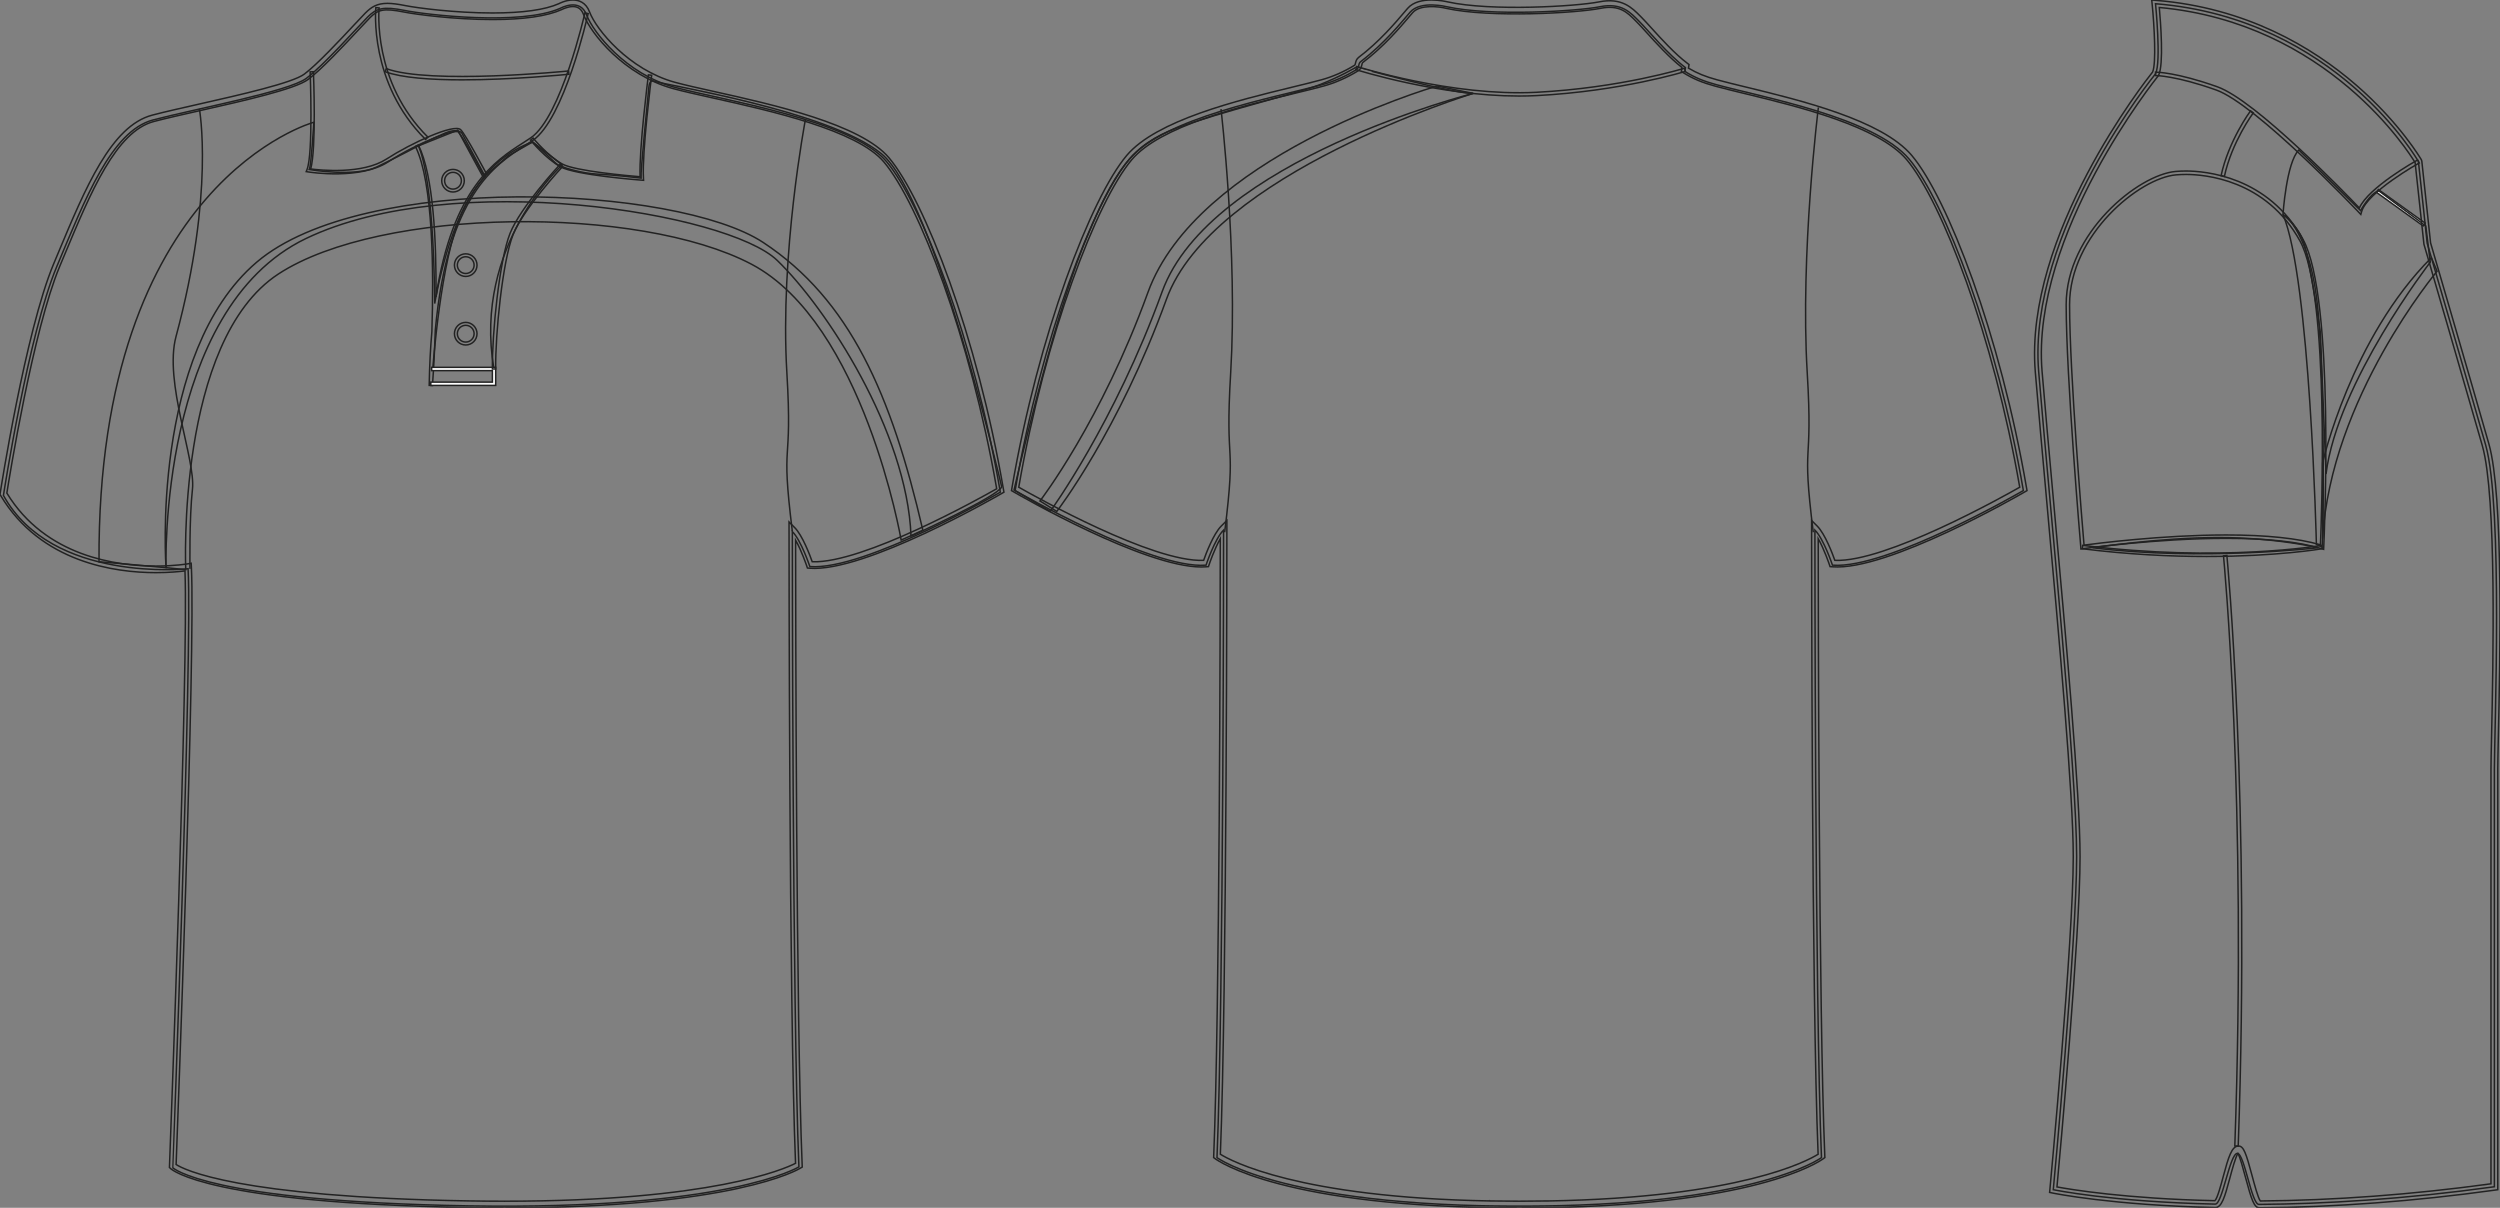 <?xml version="1.0" standalone="no"?> <!DOCTYPE svg PUBLIC "-//W3C//DTD SVG 1.1//EN"  "http://www.w3.org/Graphics/SVG/1.1/DTD/svg11.dtd"> <!-- Created with svg_stack (http://github.com/astraw/svg_stack) --> <svg xmlns:sodipodi="http://sodipodi.sourceforge.net/DTD/sodipodi-0.dtd" xmlns:xlink="http://www.w3.org/1999/xlink" xmlns="http://www.w3.org/2000/svg" version="1.1" width="1655.917" height="800.002"><rect width="100%" height="100%" fill="#808080" stroke="none"/>   <defs/>   <g id="id0:id0" transform="matrix(1.0,0,0,1.0,0.0,0.0)"><g id="id0:front"> 	<path id="id0:primary" fill="rgba(0,0,0,0)" d="M124.589,376.729c0,0-90.337,9.721-122.319-48.589c0,0,16.462-106.569,35.312-151.524   c18.854-44.954,36.251-89.912,63.808-97.16c27.553-7.25,89.909-18.85,101.506-27.549c11.602-8.702,34.801-34.804,40.603-40.603   c5.803-5.802,10.154-7.255,24.652-4.353c14.502,2.9,76.855,10.154,102.962-1.449c0,0,13.052-7.25,17.399,4.35   c4.352,11.601,26.104,39.153,58.001,47.853c31.904,8.702,117.453,21.751,140.66,49.303   c23.207,27.552,58.014,117.461,75.408,218.968c0,0-89.911,52.203-126.158,49.302c0,0-5.805-17.399-11.604-23.201   c0,0,0,316.421,4.35,420.827c0,0-46.397,28.711-218.959,25.813c-172.563-2.9-195.766-25.23-195.766-25.23   S127.489,433.288,124.589,376.729z" class="primary" stroke="#222222" stroke-width="1px"/> 	<path id="id0:secondary" fill="rgba(0,0,0,0)" d="M277.068,96.639l26.109-10.443l16.971,31.33l16.535-14.36l16.102-9.138   c0,0,13.491,12.185,15.664,14.36c2.178,2.175,16.971,6.527,27.414,6.963c10.444,0.436,28.721,2.611,28.721,2.611   c-0.434-3.48,4.788-56.134,5.222-60.487c0.438-4.353,2.61-3.917,2.61-3.917c6.527,2.611,116.188,19.582,151.436,48.302   c35.245,28.72,79.632,220.622,79.632,220.622c-2.61,6.527-60.053,32.636-60.053,32.636   c-2.608-69.189-56.134-151.433-88.771-182.764s-214.093-61.356-312.002-14.36s-92.687,218.012-92.687,218.012   c-13.057-1.305-44.388-3.916-44.388-3.916C64.278,120.137,207.877,80.973,207.877,80.973s-1.739,29.156-3.047,31.331   c0,0,30.461,5.222,44.822-1.741C264.014,103.6,277.068,96.639,277.068,96.639z" class="secondary" stroke="#222222" stroke-width="1px"/> 	<path id="id0:tertiary" fill="rgba(0,0,0,0)" d="M596.903,357.73c0,0-24.805-143.6-99.214-182.764   c-74.411-39.164-245.425-37.858-313.308,6.527c-67.886,44.386-61.356,195.818-61.356,195.818l-13.054-1.306   c0,0-10.444-142.294,60.051-202.345c70.494-60.051,278.061-50.913,335.5-13.055c57.438,37.858,84.854,100.52,105.74,190.597   L596.903,357.73z" class="tertiary" stroke="#222222" stroke-width="1px"/> 	<g id="id0:primary_1_" class="primary"> 		<path fill="rgba(0,0,0,0)" d="M277.068,96.639c0,0,10.008,16.102,10.88,104.437c0,0,9.574-60.487,33.506-83.985l-15.666-29.156    c0,0-3.047-3.047-10.442,0C287.948,90.981,277.068,96.639,277.068,96.639z" class="primary" stroke="#222222" stroke-width="1px"/> 		<path fill="rgba(0,0,0,0)" d="M372.365,109.258c0,0-59.18,53.087-45.253,134.898l-40.469,0.436c0,0,5.165-73.417,19.146-103.131    c13.926-29.59,30.896-41.775,46.997-47.433L372.365,109.258z" class="primary" stroke="#222222" stroke-width="1px"/> 	</g> 	<g id="id0:Layer_4"> 		<path fill="rgba(0,0,0,0)" stroke="#222222" stroke-width="1px" stroke-miterlimit="10" d="M520.829,295.522"/> 		<path d="M306.104,52.886c-20.313,0-39.931-1.293-51.022-5.4l0.754-2.039c28.8,10.663,119.861,1.663,120.781,1.569l0.22,2.165    C374.496,49.413,339.387,52.886,306.104,52.886z" fill="rgba(0,0,0,0)" stroke="#222222" stroke-width="1px"/> 	</g> 	<path d="M334.239,800.002c-7.833,0-15.932-0.068-24.073-0.205c-171.449-2.883-196.264-24.9-197.236-25.838l-0.703-0.678   l0.037-0.975c0.127-3.354,12.673-331.775,10.261-394.164c-3.438,0.45-10.29,1.157-19.28,1.157   c-26.988,0-76.236-6.643-102.84-51.132L0,327.494l0.12-0.775c0.166-1.071,16.723-107.351,35.456-152.033l2.987-7.138   c18.07-43.274,35.138-84.145,62.271-91.282c8.051-2.12,19.123-4.622,30.847-7.272c27.646-6.25,62.059-14.026,69.91-19.916   c8.549-6.413,23.958-22.925,33.162-32.788c3.201-3.428,5.729-6.139,7.203-7.614c4.082-4.081,7.784-6.442,14.648-6.442   c3.078,0,6.882,0.476,11.971,1.494c7.626,1.525,32.733,4.873,57.657,4.873c19.973,0,34.772-2.077,43.994-6.175   C370.237,2.411,374.628,0,379.462,0c3.688,0,8.605,1.387,11.081,7.998c4.393,11.703,26.145,38.227,56.537,46.52   c6.681,1.822,15.717,3.832,26.173,6.159c38.547,8.577,96.795,21.54,115.581,43.84c23.56,27.976,58.387,117.917,75.885,220   l0.257,1.489l-1.31,0.76c-3.598,2.091-91.059,52.502-127.425,49.591l-1.437-0.113l-0.453-1.366   c-0.046-0.13-3.388-10.065-7.368-17.106c0.038,46.578,0.401,319.252,4.345,413.956l0.056,1.271l-1.081,0.668   C528.571,774.736,485.973,800.002,334.239,800.002z M116.654,771.328c5.063,3.281,40.023,21.535,193.589,24.115   c8.117,0.137,16.19,0.203,23.996,0.203c137.213,0,185.171-21.266,192.695-25.102c-4.248-104.625-4.299-416.409-4.299-419.561v-5.25   l3.715,3.71c5.161,5.162,10.104,18.302,11.647,22.651c33.656,1.22,111.145-42.069,122.178-48.349   c-17.455-100.732-51.597-189.038-74.672-216.434c-17.832-21.174-75.221-33.944-113.189-42.396   c-10.518-2.339-19.597-4.36-26.374-6.208c-32.292-8.809-54.666-36.383-59.469-49.188c-1.306-3.483-3.599-5.174-7.01-5.174   c-3.661,0-7.265,1.945-7.303,1.963c-9.948,4.434-25.345,6.637-45.929,6.637c-25.248,0-50.751-3.404-58.511-4.956   c-14.134-2.825-17.501-1.428-22.688,3.757c-1.42,1.421-3.927,4.107-7.099,7.506c-9.907,10.613-24.877,26.654-33.734,33.3   c-8.598,6.448-42.049,14.009-71.562,20.678c-11.686,2.642-22.723,5.135-30.697,7.235c-25.054,6.592-41.72,46.5-59.364,88.752   l-2.989,7.146C21.898,218.551,6.081,316.836,4.538,326.601c25.596,42.046,72.774,48.342,98.702,48.342   c12.466,0,20.889-1.438,20.974-1.451l2.417-0.421l0.126,2.452C129.552,429.898,117.484,749.496,116.654,771.328z" fill="rgba(0,0,0,0)" stroke="#222222" stroke-width="1px"/> 	<path d="M320.492,116.513c-3.813-7.201-14.276-26.456-16.859-29.038c-2.265-2.256-26.555,6.816-46.494,19.72   c-18.625,12.052-51.575,6.911-52.97,6.687l-1.343-0.217l0.504-1.261c4.214-10.538,2.12-64.266,2.102-64.809l2.172-0.085   c0.086,2.15,1.996,51.126-1.815,64.403c6.28,0.82,34.245,3.757,50.167-6.543c16.396-10.607,44.918-23.73,49.212-19.43   c3.342,3.34,16.681,28.488,17.246,29.559L320.492,116.513z" fill="rgba(0,0,0,0)" stroke="#222222" stroke-width="1px"/> 	<path d="M281.886,92.373c-37.72-37.324-32.997-86.852-32.945-87.348l2.162,0.227c-0.05,0.486-4.646,49.007,32.31,85.575   L281.886,92.373z" fill="rgba(0,0,0,0)" stroke="#222222" stroke-width="1px"/> 	<path d="M286.454,255.364l-2.172-0.102c0.214-12.893,0.822-24.681,1.772-35.492c1.255-38.903,0.996-98.998-10.903-122.789   l1.944-0.974c10.019,20.04,12.018,63.979,11.693,100.677c11.022-72.157,39.403-90.348,57.734-102.092   c1.82-1.167,3.535-2.266,5.11-3.344c20.074-13.737,35.652-82.037,35.813-82.727l2.122,0.478   c-0.639,2.846-15.926,69.828-36.702,84.042c-1.594,1.089-3.327,2.201-5.168,3.378c-19.717,12.634-51.252,32.833-59.372,122.311   C287.674,238.906,286.582,253.667,286.454,255.364z" fill="rgba(0,0,0,0)" stroke="#222222" stroke-width="1px"/> 	<path d="M426.283,119.425l-1.247-0.094c-1.784-0.133-43.854-3.344-53.737-8.833c-9.854-5.478-19.481-17.169-19.888-17.666   l1.684-1.375c0.098,0.117,9.774,11.866,19.267,17.138c8.56,4.757,44.48,7.888,51.614,8.47c-0.732-18.311,5.25-65.432,5.51-67.474   l2.157,0.274c-0.066,0.51-6.502,51.213-5.434,68.312L426.283,119.425z" fill="rgba(0,0,0,0)" stroke="#222222" stroke-width="1px"/> 	<path fill="rgba(0,0,0,0)" stroke="#222222" stroke-width="1px" stroke-miterlimit="10" d="M276.123,96.493"/> 	<polygon points="328.327,255.28 285.342,255.28 285.342,253.105 326.153,253.105 326.153,245.493 285.911,245.493 285.911,243.318    328.327,243.318  " fill="#FFFFFF" stroke="#222222"/> 	<path d="M308.481,228.513c-4.128,0-7.488-3.359-7.488-7.487c0-4.13,3.36-7.491,7.488-7.491c4.127,0,7.487,3.361,7.487,7.491   C315.966,225.156,312.608,228.513,308.481,228.513z M308.481,215.47c-3.063,0-5.554,2.492-5.554,5.556s2.489,5.553,5.554,5.553   c3.062,0,5.553-2.491,5.553-5.553C314.033,217.962,311.542,215.47,308.481,215.47z" fill="rgba(0,0,0,0)" stroke="#222222" stroke-width="1px"/> 	<path d="M308.481,183.102c-4.128,0-7.488-3.36-7.488-7.491c0-4.128,3.36-7.488,7.488-7.488c4.127,0,7.487,3.36,7.487,7.488   C315.966,179.742,312.608,183.102,308.481,183.102z M308.481,170.058c-3.063,0-5.554,2.491-5.554,5.553   c0,3.065,2.489,5.556,5.554,5.556c3.062,0,5.553-2.494,5.553-5.556S311.542,170.058,308.481,170.058z" fill="rgba(0,0,0,0)" stroke="#222222" stroke-width="1px"/> 	<path d="M300.053,127.182c-4.13,0-7.488-3.36-7.488-7.491c0-4.128,3.36-7.489,7.488-7.489c4.127,0,7.485,3.361,7.485,7.489   C307.536,123.822,304.18,127.182,300.053,127.182z M300.053,114.138c-3.063,0-5.559,2.491-5.559,5.554   c0,3.064,2.493,5.556,5.559,5.556c3.063,0,5.554-2.494,5.554-5.556C305.606,116.629,303.115,114.138,300.053,114.138z" fill="rgba(0,0,0,0)" stroke="#222222" stroke-width="1px"/> 	<path d="M326.153,244.419c-0.297-23.104,4.591-72.106,11.696-89.873c6.959-17.394,32.117-44.592,33.185-45.74l1.594,1.48   c-0.263,0.277-25.952,28.052-32.759,45.066c-7.016,17.538-11.838,66.104-11.541,89.037L326.153,244.419z" fill="rgba(0,0,0,0)" stroke="#222222" stroke-width="1px"/> 	<path fill="rgba(0,0,0,0)" stroke="#222222" stroke-width="1px" stroke-miterlimit="10" d="M132.051,72.035   c0,0,10.295,55.46-15.446,150.805c-8.179,30.305,13.052,81.571,10.877,101.147c-2.175,19.577-1.652,52.805-1.652,52.805"/> 	<path fill="rgba(0,0,0,0)" stroke="#222222" stroke-width="1px" stroke-miterlimit="10" d="M524.81,351.821   c-7.979-64.17,0.313-39.341-3.623-105.055c-4.719-78.669,12.289-167.552,12.289-167.552"/> 	 </g> </g>   <g id="id1:id1" transform="matrix(1.0,0,0,1.0,669.976,0.001)"><g id="id1:back"> 	<path id="id1:primary_2_" fill="rgba(0,0,0,0)" d="M317.057,798.738c172.949,2.902,219.455-31.979,219.455-31.979   c-4.357-104.645-4.357-415.67-4.357-415.67c5.813,5.816,11.633,23.257,11.633,23.257c36.332,2.904,126.445-49.418,126.445-49.418   c-17.439-101.731-52.322-191.847-75.578-219.455c-23.26-27.617-95.926-40.698-127.898-49.418   c-8.229-2.24-13.957-4.563-20.711-8.712l0.365-2.546c-11.623-8.721-24.709-24.705-30.521-30.521   c-5.811-5.816-11.629-12.723-26.158-9.81c-14.531,2.904-71.942,6.54-101.373,0c0,0-17.441-4.36-24.343,3.628   c-5.387,6.233-17.02,20.838-32.701,32.709c-1.872,1.414-0.82,4.087-2.9,5.365c-6.753,4.139-14.305,7.646-22.533,9.887   c-31.974,8.721-104.64,21.801-127.896,49.418c-23.26,27.609-58.141,117.725-75.581,219.456c0,0,90.111,52.322,126.444,49.418   c0,0,5.814-17.44,11.633-23.257c0,0,0,311.027-4.36,415.671c0,0,46.506,34.881,219.456,31.979" class="primary" stroke="#222222" stroke-width="1px"/> 	<path id="id1:secondary_1_" fill="rgba(0,0,0,0)" d="M305.795,61.873c0,0-174.404,44.146-206.018,131.35   c-31.614,87.204-74.121,145.521-74.121,145.521l-23.98-14.171c0,0,25.069-110.094,45.78-161.326   c20.71-51.232,32.701-67.583,62.134-78.483c29.431-10.9,79.57-22.891,93.741-28.341c14.171-5.45,25.071-11.99,25.071-11.99   S291.624,61.873,305.795,61.873z" class="secondary" stroke="#222222" stroke-width="1px"/> 	<path id="id1:tertiary_1_" fill="rgba(0,0,0,0)" d="M29.995,338.744l-11.123-6.908c0.464-0.604,40.615-52.96,71.485-138.111   c32.36-89.273,184.965-134.798,191.456-136.757l23.979,4.905c-1.524,0.46-173.021,53.216-203.139,136.306   C71.067,285.322,30.469,338.121,29.995,338.744z" class="tertiary" stroke="#222222" stroke-width="1px"/> 	<path d="M337.455,800c-0.747,0-1.521,0-2.271,0c-155.083,0-198.522-31.203-200.367-32.582l-0.92-0.689l0.047-1.146   c3.951-94.826,4.322-362.617,4.355-408.782c-3.989,7.051-7.34,17.015-7.383,17.15l-0.451,1.363l-1.439,0.11   c-1.028,0.085-2.102,0.128-3.208,0.128C87.584,375.559,4.915,327.819,1.314,325.723L0,324.957l0.257-1.491   C17.8,221.147,52.7,131.007,76.318,102.972c19.708-23.401,73.656-36.507,109.353-45.177c7.447-1.814,14.145-3.44,19.64-4.939   c7.469-2.035,14.856-5.28,21.967-9.64c0.247-0.153,0.343-0.383,0.566-1.371c0.267-1.15,0.624-2.717,2.157-3.875   c13.655-10.338,24.428-23.044,30.21-29.874l2.154-2.529c7.692-8.899,25.755-4.505,26.523-4.318   c28.563,6.353,85.16,3.032,100.414-0.017c14.896-2.989,21.705,3.909,27.186,9.444l0.951,0.962c1.621,1.618,3.797,4.02,6.348,6.83   c6.619,7.298,15.684,17.296,23.938,23.487l1.033,0.784l-0.344,2.393c5.854,3.458,11.137,5.604,18.918,7.724   c5.494,1.499,12.189,3.125,19.637,4.931c35.699,8.678,89.646,21.784,109.355,45.185c23.615,28.043,58.521,118.176,76.063,220.494   l0.258,1.491l-1.313,0.766c-3.709,2.146-91.111,52.663-127.715,49.699l-1.439-0.119l-0.453-1.362   c-0.041-0.128-3.393-10.092-7.381-17.151c0.033,46.174,0.4,313.958,4.355,408.782l0.047,1.148l-0.92,0.689   C535.976,768.796,492.509,800,337.455,800z M317.092,795.468c13.168,0.223,25.275,0.223,38.443,0v0.01   c127.451-2.197,172.023-26.74,178.744-30.947c-4.268-104.686-4.314-411.43-4.314-414.529v-5.254l3.727,3.713   c5.176,5.178,10.129,18.343,11.676,22.703c33.586,1.439,111.385-42.162,122.455-48.447   c-17.496-100.965-51.717-189.471-74.838-216.926c-18.791-22.312-71.902-35.213-107.051-43.755   c-7.484-1.813-14.229-3.457-19.752-4.964c-8.766-2.385-14.529-4.812-21.277-8.959l-1.221-0.75l0.389-2.699   c-8.287-6.455-17.055-16.121-23.523-23.257c-2.492-2.75-4.621-5.092-6.197-6.676l-0.971-0.979   c-5.475-5.527-10.639-10.755-23.225-8.235c-15.51,3.1-73.112,6.463-102.277-0.008c-4.552-1.141-17.293-2.785-22.22,2.921   l-2.127,2.495c-5.896,6.958-16.865,19.893-30.904,30.521c-0.243,0.188-0.354,0.571-0.534,1.379   c-0.274,1.184-0.684,2.964-2.538,4.105c-7.46,4.582-15.235,7.996-23.104,10.134c-5.521,1.507-12.265,3.151-19.75,4.965   c-35.146,8.542-88.26,21.443-107.052,43.755C56.529,133.239,22.31,221.745,4.814,322.709c11.06,6.294,88.702,49.896,122.45,48.447   c1.544-4.36,6.5-17.525,11.676-22.703l3.724-3.713v5.254c0,3.1-0.047,309.843-4.312,414.531   c6.719,4.205,51.311,28.748,178.743,30.945l0,0h-0.005v-0.002H317.092L317.092,795.468z" fill="rgba(0,0,0,0)" stroke="#222222" stroke-width="1px"/> 	<path d="M336.167,63.61c-52.952,0-107.508-17.313-108.093-17.5l0.668-2.078c0.62,0.205,62.957,19.996,118.783,17.108   c55.896-2.861,97.771-15.806,98.188-15.933l0.652,2.086c-0.42,0.127-42.564,13.157-98.732,16.035   C343.843,63.516,340.011,63.61,336.167,63.61z" fill="rgba(0,0,0,0)" stroke="#222222" stroke-width="1px"/> 	<path fill="rgba(0,0,0,0)" stroke="#222222" stroke-width="1px" stroke-miterlimit="10" d="M534.462,71.164c0,0-12.117,96.809-7.391,175.658   c3.945,65.863-3.998,41.413,3.994,105.725"/> 	<path fill="rgba(0,0,0,0)" stroke="#222222" stroke-width="1px" stroke-miterlimit="10" d="M138.779,72.254c0,0,11.141,95.719,6.415,174.568   c-3.945,65.863,3.998,41.413-3.994,105.725"/> </g>  </g>   <g id="id2:id2" transform="matrix(1.0,0,0,1.0,1347.62,0)"><g id="id2:side"> 	<path id="id2:primary_3_" fill="rgba(0,0,0,0)" d="M80.128,2.473c0,0,3.865,38.691,0,46.432c0,0-85.133,104.482-77.389,197.354   c7.736,92.872,25.146,265.081,25.146,321.188c0,56.107-15.484,220.566-15.484,220.566s38.419,8.092,107.288,9.543   c4.745,0.097,9.632-33.625,14.653-33.59c4.636,0.025,9.386,33.817,14.249,33.783c43.167-0.309,95.634-3.333,155.976-11.682   c0,0,0-253.461,0-276.682c0-23.211,5.81-174.135-5.806-214.752c-11.602-40.636-38.695-133.508-38.695-133.508l-5.814-54.172   C254.26,106.955,200.089,12.146,80.128,2.473z" class="primary" stroke="#222222" stroke-width="1px"/> 	<path id="id2:primary_4_" fill="rgba(0,0,0,0)" d="M38.453,362.801c0,0,45.033-6.756,83.313-6.756c38.278,0,66.045,6.756,66.045,6.756   S110.507,371.806,38.453,362.801z" class="primary" stroke="#222222" stroke-width="1px"/> 	<path d="M113.893,368.597c-23.546,0-51.472-1.275-82.278-5.137l0.286-2.226c91.619,11.452,157.665,0.114,158.329,0.009l0.387,2.208   C190.177,363.539,160.673,368.597,113.893,368.597z" fill="rgba(0,0,0,0)" stroke="#222222" stroke-width="1px"/> 	<rect x="223.568" y="136.375" transform="matrix(0.812 0.584 -0.584 0.812 125.856 -115.755)" width="38.115" height="2.252" fill="#FFFFFF" stroke="#222222"/> 	<path d="M134.897,759.128l-2.252-0.079c8.162-228.447-7.344-389.291-7.502-390.893l2.242-0.22   C127.544,369.537,143.059,530.521,134.897,759.128z" fill="rgba(0,0,0,0)" stroke="#222222" stroke-width="1px"/> 	<g id="id2:secondary_2_" class="secondary"> 		<path fill="rgba(0,0,0,0)" d="M165.672,142.507c0,0,17.637,12.762,22.14,63.803c4.503,51.032,3.712,149.586,2.611,156.042l-3.737-1.803    c0,0-4.135-176.387-22.14-218.412" class="secondary" stroke="#222222" stroke-width="1px"/> 		<path fill="rgba(0,0,0,0)" d="M259.116,149.639l2.999,24.021c0,0-61.542,79.556-69.054,140.352l-3.747-93.814    c0,0-7.513-52.544-12.016-62.299c-4.503-9.755-12.754-15.762-12.754-15.762s2.252-34.531,10.502-42.782l40.908,40.152    c0,0,6.377-11.636,12.006-13.132L259.116,149.639z" class="secondary" stroke="#222222" stroke-width="1px"/> 	</g> 	<path id="id2:tertiary_2_" fill="rgba(0,0,0,0)" d="M266.619,179.667c0,0-70.55,84.059-75.81,177.125v-50.284   c0,0,18.77-82.556,72.054-135.848L266.619,179.667z" class="tertiary" stroke="#222222" stroke-width="1px"/> 	<path d="M149.006,800.001h-0.019c-3.545,0-5.26-5.233-9.271-20.168c-1.452-5.428-3.58-13.353-4.996-15.858   c-1.53,2.129-3.933,11.038-5.405,16.526c-3.408,12.691-5.387,19.307-9.583,19.307c-68.376-1.442-107.402-9.499-107.789-9.587   l-1.97-0.414l0.188-1.996c0.154-1.645,15.477-165.005,15.477-220.364c0-41.109-9.267-143.499-17.434-233.848   c-2.91-32.13-5.654-62.483-7.705-87.155C-7.069,155.779,73.838,53.152,78.2,47.699c2.48-5.62,1.136-30.477-0.315-45.007L77.611,0   l2.691,0.229c119.765,9.658,175.36,104.641,175.914,105.6l0.286,0.88l5.813,54.172c0.192,0.536,27.144,92.96,38.612,133.129   c9.764,34.145,7.41,142.198,6.275,194.118c-0.216,9.922-0.379,17.371-0.379,21.259v278.644l-1.948,0.272   c-53.356,7.38-105.793,11.32-155.864,11.698L149.006,800.001L149.006,800.001z M135.091,759.093   c3.442,0.009,5.014,4.794,8.979,19.588c1.602,5.972,3.984,14.847,5.471,16.808c49.092-0.396,100.484-4.221,152.779-11.372V509.395   c0-3.905,0.158-11.398,0.382-21.354c1.034-47.673,3.47-159.296-6.1-192.791c-11.47-40.16-38.419-132.566-38.691-133.499   l-5.836-54.075c-3.953-6.562-57.826-92.441-169.45-102.732c0.854,9.438,3.078,37.838-0.483,44.963l-0.269,0.413   C81.024,51.357-2.595,155.18,4.986,246.064c2.054,24.663,4.794,54.999,7.705,87.129c8.18,90.437,17.45,192.939,17.45,234.251   c0,52.192-13.527,199.65-15.295,218.745c8.655,1.61,45.535,7.838,104.602,9.104c1.636-1.495,3.972-10.177,5.527-15.974   C128.441,766.401,130.622,759.093,135.091,759.093z" fill="rgba(0,0,0,0)" stroke="#222222" stroke-width="1px"/> 	<path d="M216.105,142.04l-1.358-1.425c-0.673-0.712-67.835-71.499-94.372-80.98c-26.535-9.473-40.116-9.604-40.248-9.604v-2.252   c0.563,0,14.046,0.114,41.004,9.737c25.336,9.05,84.38,70.162,94.007,80.242c6.086-13.615,37.195-31.03,38.567-31.796l1.091,1.979   c-0.344,0.185-34.461,19.271-38.154,32.2L216.105,142.04z" fill="rgba(0,0,0,0)" stroke="#222222" stroke-width="1px"/> 	<path d="M125.732,116.858l-2.194-0.466c5-23.247,19.398-42.799,19.539-42.993l1.804,1.346   C144.739,74.931,130.635,94.104,125.732,116.858z" fill="rgba(0,0,0,0)" stroke="#222222" stroke-width="1px"/> 	<path d="M191.473,363.854l-1.386-0.431c-14.731-4.538-35.982-6.834-63.165-6.834c-46.393,0-94.521,6.799-95.015,6.869l-1.179,0.167   l-0.097-1.188c-0.098-1.126-9.685-112.829-9.685-160.686c0-47.46,47.76-86.126,72.625-88.193c2.189-0.185,4.474-0.281,6.781-0.281   c12.327,0,54.351,3.28,77.497,45.358c21.196,38.533,14.007,197.021,13.694,203.749L191.473,363.854z M100.357,115.548   c-2.243,0-4.46,0.097-6.597,0.272c-24.153,2.005-70.559,39.686-70.559,85.941c0,45.113,8.545,147.167,9.578,159.314   c7.696-1.038,51.647-6.729,94.144-6.729c26.566,0,47.562,2.19,62.435,6.518c0.687-16.299,6.358-165.058-13.479-201.128   C153.337,118.731,112.371,115.548,100.357,115.548z" fill="rgba(0,0,0,0)" stroke="#222222" stroke-width="1px"/> </g>   </g> </svg>